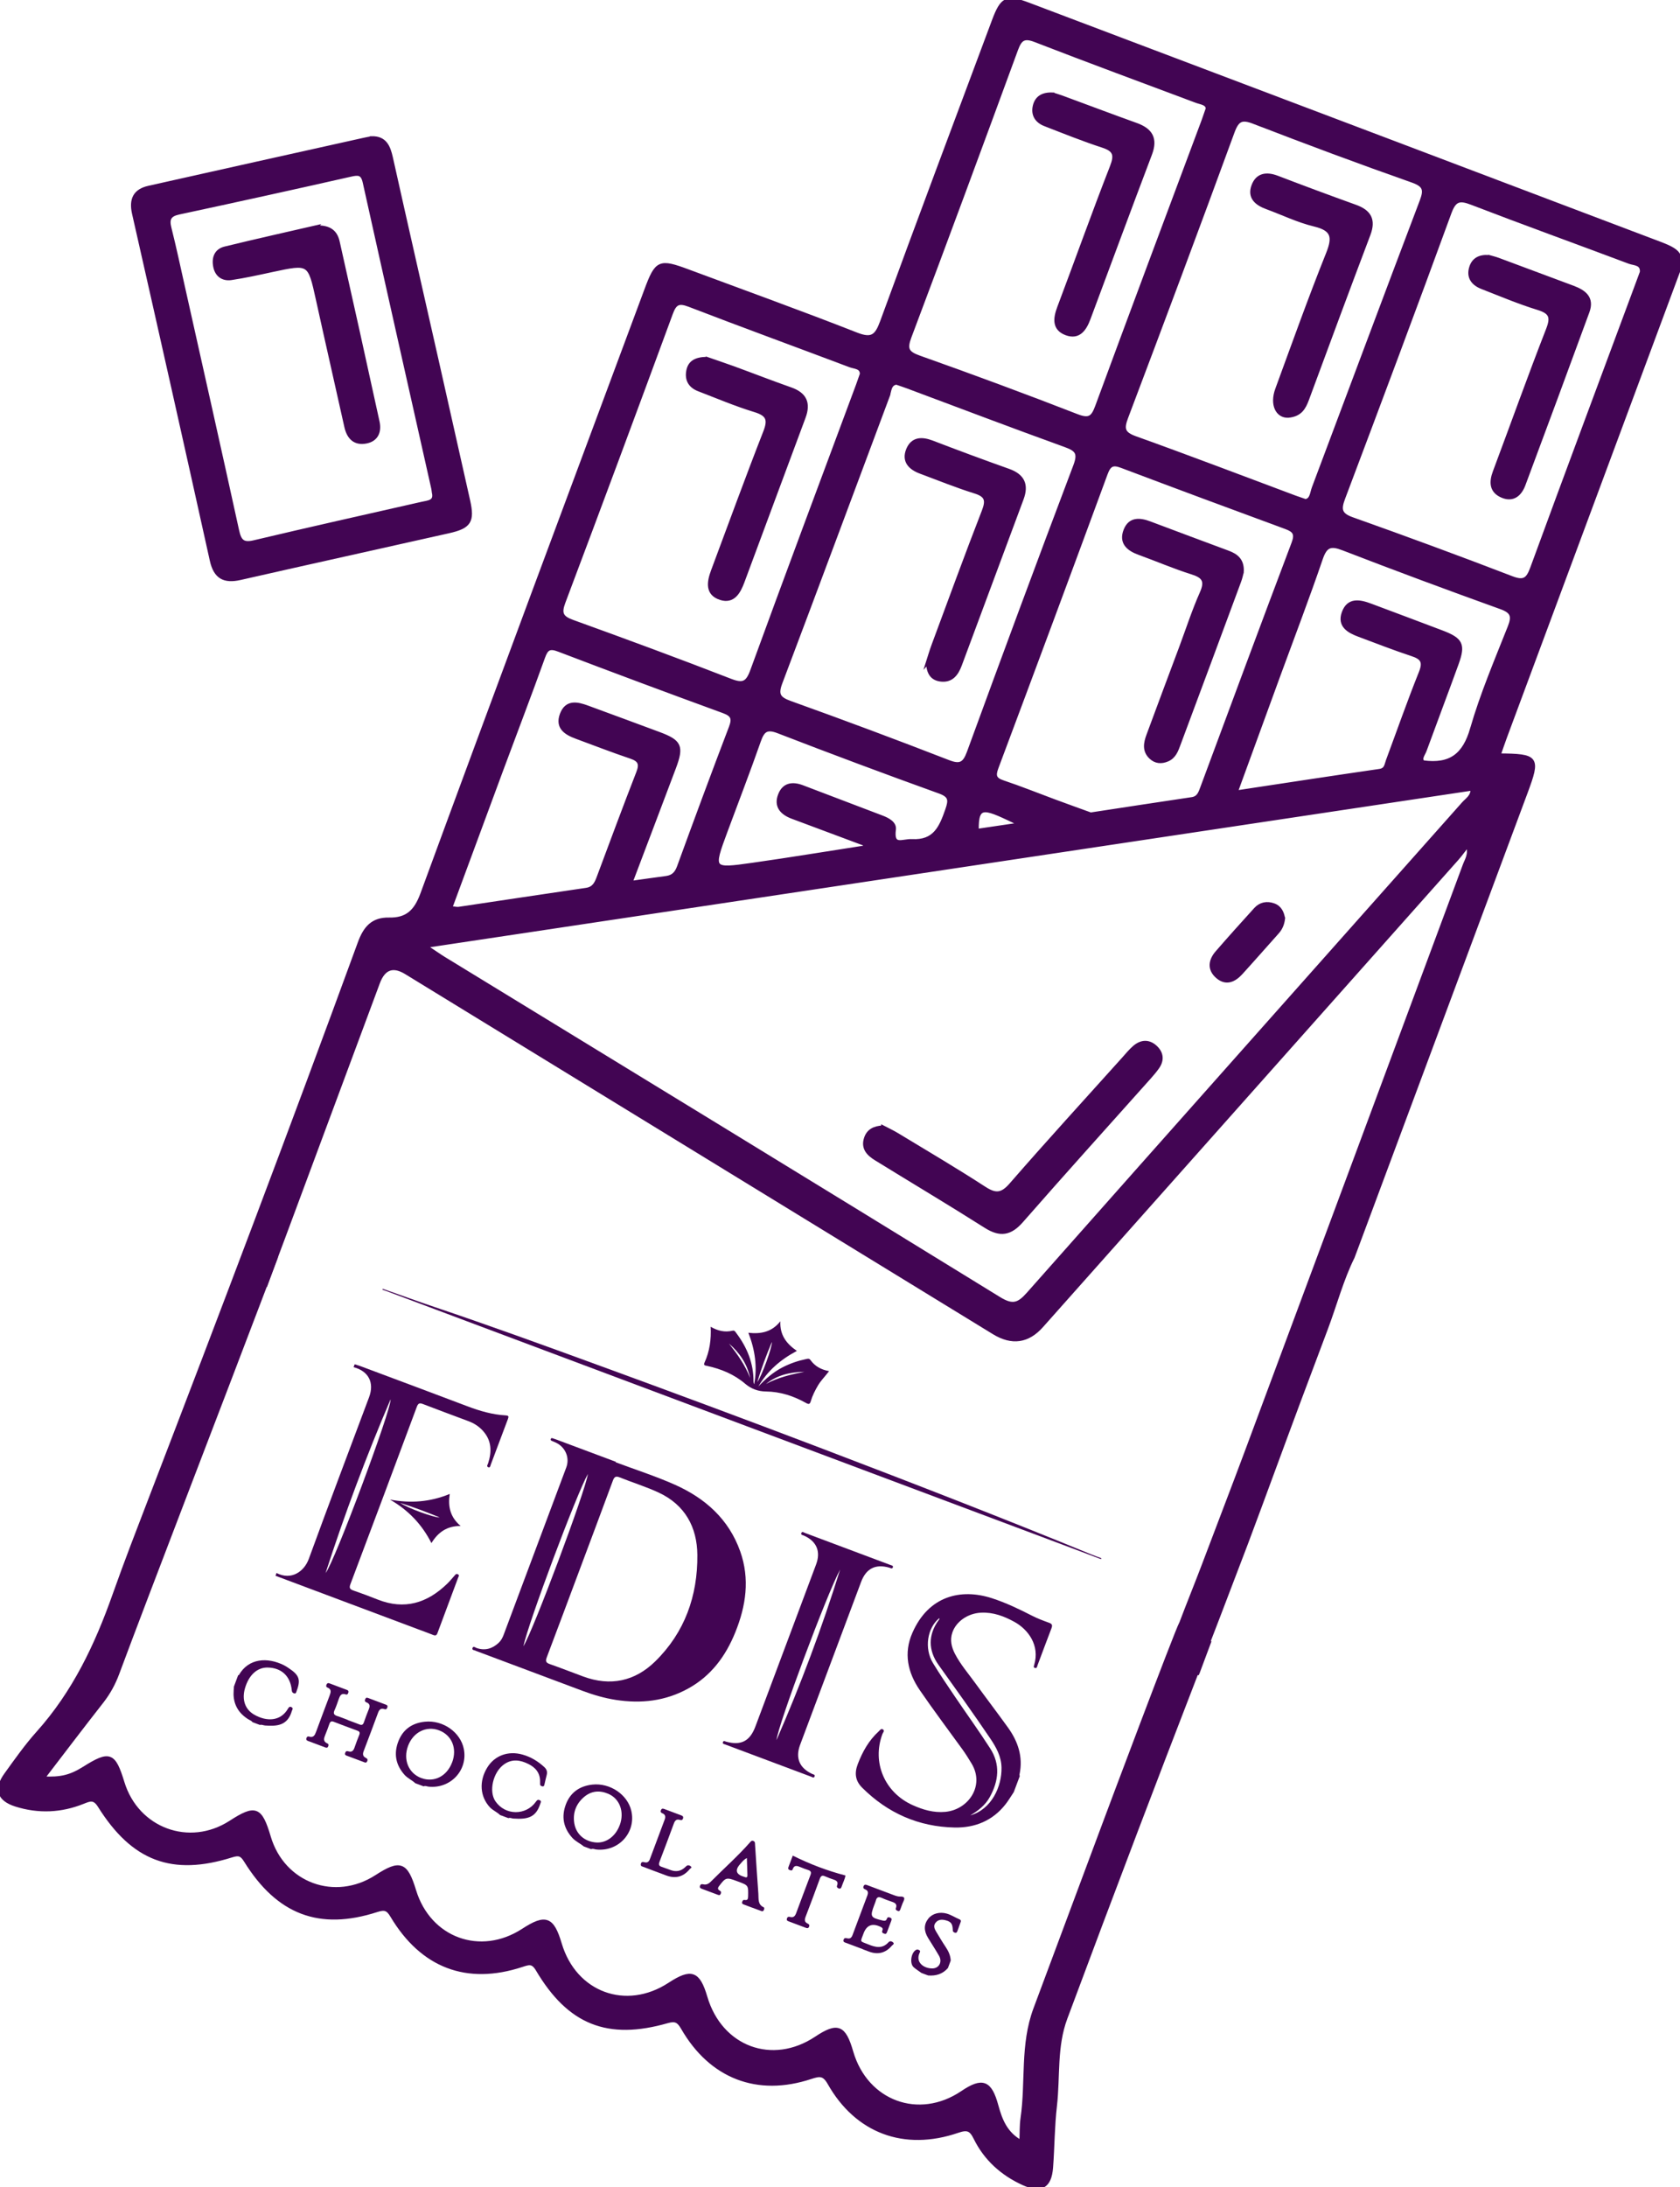 <svg viewBox="0 0 339.25 441.31" xmlns="http://www.w3.org/2000/svg" id="Layer_1">
  <defs>
    <style>
      .cls-1 {
        stroke: #420553;
        stroke-miterlimit: 10;
        stroke-width: .75px;
      }

      .cls-1, .cls-2 {
        fill: #420553;
      }
    </style>
  </defs>
  <g>
    <path d="M71.6,275.28c.41.13.83.25,1.24.4,7.2,2.69,14.41,5.38,21.6,8.1,2.48.94,5.01,1.67,7.67,1.82.63.04.64.22.46.72-1.16,3.06-2.3,6.14-3.46,9.2-.09.24-.11.72-.54.53-.39-.18-.07-.54,0-.79.76-2.34.72-4.54-1-6.49-.81-.92-1.81-1.57-2.96-2-3.07-1.15-6.14-2.28-9.2-3.46-.69-.27-.97-.15-1.24.56-4.45,11.94-8.91,23.87-13.41,35.79-.29.77-.1,1.03.62,1.28,1.64.56,3.27,1.18,4.89,1.82,5.41,2.14,10,.72,14.03-3.19.53-.51.99-1.08,1.48-1.63.18-.2.32-.45.66-.29.39.18.17.45.08.67-1.39,3.73-2.79,7.45-4.17,11.18-.18.49-.41.6-.89.4-1.05-.42-2.13-.8-3.19-1.2-9.55-3.58-19.1-7.16-28.64-10.74l.21-.56c2.95,1.54,5.57-.25,6.52-2.85,3.98-10.9,8.1-21.75,12.17-32.62,1.1-2.94-.1-5.26-3.13-6.06l.21-.56ZM65.75,317.4c1.75-2.07,13.33-33.11,13.12-35.04-4.89,11.45-9.25,23.07-13.12,35.04Z" class="cls-2"></path>
    <path d="M204.73,361.59c-.55.82-1.06,1.69-1.67,2.47-2.61,3.34-6.2,4.78-10.29,4.7-7.26-.15-13.5-2.89-18.66-8.03-1.4-1.39-1.6-2.93-.9-4.76.96-2.51,2.23-4.78,4.22-6.6.24-.22.51-.69.91-.37.34.27-.05.61-.15.89-2.14,5.73.43,11.8,6.1,14.35,2.09.94,4.26,1.58,6.6,1.36,4.63-.43,8.02-5.25,5.31-9.74-.59-.97-1.18-1.94-1.85-2.86-2.88-3.98-5.84-7.91-8.61-11.95-2.44-3.56-3.31-7.47-1.49-11.59,3.28-7.47,9.81-8.99,16.05-6.97,2.81.91,5.47,2.18,8.08,3.52,1.11.57,2.26,1,3.42,1.42.6.21.78.45.54,1.09-.97,2.49-1.88,5.01-2.83,7.51-.09.25-.11.68-.56.52-.31-.11-.17-.4-.11-.61,1.17-3.94-1.22-7.14-3.97-8.66-2.1-1.16-4.3-1.99-6.77-1.87-2.68.13-5.05,1.79-5.8,4.04-.5,1.51-.16,2.9.53,4.25,1.1,2.12,2.66,3.93,4.05,5.84,2.2,3.03,4.47,6,6.66,9.04,2.03,2.82,3.08,5.91,2.34,9.43-.03.12.02.26.04.39-.4,1.07-.8,2.13-1.2,3.2ZM195.92,366.32c4.35-1.24,6.39-5.86,6.32-9.65-.04-2.23-1.07-4.1-2.29-5.9-3.39-5.01-6.92-9.92-10.44-14.84-2.09-2.93-2.1-6.09.03-9,.09-.12.24-.23.13-.41-2.44,1.97-3.07,6.11-1.27,9.06,1.41,2.31,2.93,4.55,4.45,6.79,2.36,3.49,4.83,6.9,7.11,10.44,2.07,3.22,1.71,6.54-.08,9.79-.92,1.67-2.36,2.77-3.97,3.73Z" class="cls-2"></path>
    <path d="M77.3,260.06c3.5,1.23,6.99,2.51,10.5,3.69,11,3.7,21.9,7.66,32.8,11.64,15.05,5.49,30.06,11.06,45.03,16.76,18.31,6.98,36.58,14.05,54.71,21.49.68.28,1.37.52,2.06.78l-.07.19c-1.63-.61-3.25-1.23-4.88-1.84-46.49-17.42-92.97-34.85-139.46-52.27-.25-.09-.51-.17-.76-.25l.07-.19Z" class="cls-2"></path>
    <path d="M117.88,372.57c-.74-.62-1.64-.99-2.31-1.73-1.82-2.01-2.24-4.29-1.29-6.78.92-2.4,2.8-3.68,5.33-3.96,3.57-.39,7.11,2.01,7.87,5.28,1.02,4.38-2.59,8.33-7.12,7.81-.32-.04-.64-.23-.98-.06l-1.5-.56ZM125.14,368.31c1-2.67.03-5.35-2.3-6.35-1.79-.77-3.49-.59-4.96.69-1.59,1.39-2.26,3.22-1.9,5.31.38,2.2,2.14,3.66,4.41,3.82,2.03.14,3.91-1.24,4.74-3.47Z" class="cls-2"></path>
    <path d="M83.86,359.82c-.67-.64-1.56-.99-2.19-1.71-1.79-2.03-2.19-4.3-1.21-6.79.95-2.41,2.83-3.66,5.35-3.91,3.68-.37,7.21,2.15,7.86,5.54.82,4.29-2.73,8.04-7.15,7.56-.32-.04-.64-.23-.97-.06l-1.69-.63ZM91.31,355.6c1.04-2.8-.07-5.48-2.65-6.45-2.56-.96-5.21.36-6.25,3.11-1.06,2.8.09,5.58,2.69,6.53,2.58.94,5.17-.4,6.2-3.19Z" class="cls-2"></path>
    <path d="M100.97,366.23c-.62-.61-1.45-.92-2.05-1.56-1.99-2.14-2.22-5.24-.54-7.99,1.49-2.45,4.24-3.46,7.16-2.63,1.67.47,3.11,1.35,4.39,2.53.5.47.63.97.46,1.61-.17.61-.29,1.24-.44,1.85-.05.22-.11.49-.44.41-.23-.06-.45-.14-.45-.45,0-.17,0-.33,0-.5.03-1.71-.89-2.83-2.34-3.55-1.64-.82-3.3-1.09-4.93.06-2.22,1.56-3.13,5.43-1.75,7.45,1.97,2.89,6.16,2.94,8.19.08.2-.28.35-.46.72-.31.44.18.24.46.15.74-.87,2.71-2.46,3.19-5.45,2.98-.33-.02-.64-.23-.98-.08l-1.69-.63Z" class="cls-2"></path>
    <path d="M48.08,338.06c.06-.03.14-.04.17-.09,1.97-3.4,5.78-3.61,9.08-1.96.33.16.64.37.94.57,2.22,1.47,2.5,2.35,1.57,4.82-.08.21-.15.37-.41.3-.31-.08-.48-.23-.51-.62-.27-2.86-2.06-4.54-4.85-4.6-2.12-.05-3.82,1.5-4.6,4.18-.66,2.28,0,4.26,1.85,5.32,2.55,1.47,5.37,1.35,6.84-1.21.17-.29.35-.49.71-.29.42.23.14.51.06.77-.88,3.06-3.16,3.07-5.37,2.93-.36-.02-.7-.23-1.08-.12l-1.5-.56c-.19-.3-.53-.38-.81-.56-1.88-1.16-2.95-2.81-3.01-5.05-.01-.52.05-1.05.08-1.58.28-.75.56-1.5.84-2.26Z" class="cls-2"></path>
    <path d="M186.11,398.13c-.54-.39-1.11-.74-1.6-1.17-.88-.76-.53-3.02.51-3.53.25-.12.46-.02.65.11.23.15.1.36.02.53-.88,1.95.94,3.18,2.66,3.12,1.32-.05,1.97-1.36,1.26-2.57-.7-1.21-1.47-2.39-2.2-3.58-.88-1.43-.87-2.74.05-3.9.81-1.03,2.29-1.42,3.73-1.01.91.26,1.69.79,2.55,1.15.27.11.35.28.25.55-.23.63-.46,1.25-.68,1.88-.1.27-.27.36-.54.25-.23-.09-.37-.2-.37-.5-.04-1.32-.36-1.72-1.54-2.01-.72-.17-1.42-.12-1.92.5-.52.63-.24,1.26.12,1.85.63,1.03,1.23,2.07,1.9,3.06.57.85.98,1.73,1.02,2.75l-.56,1.5c-1.06,1.22-2.43,1.62-3.99,1.5l-1.32-.49Z" class="cls-2"></path>
    <path d="M124.33,295.06c3.98,1.49,8.04,2.79,11.91,4.51,6.14,2.72,10.92,6.95,13.24,13.48,1.97,5.57,1.16,11-1,16.33-1.95,4.82-4.9,8.81-9.54,11.35-4.58,2.52-9.48,3.07-14.58,2.28-2.33-.36-4.56-1.02-6.76-1.84-7.11-2.66-14.22-5.33-21.33-7.99-.06-.02-.13-.04-.19-.07-.24-.17-.81-.09-.67-.55.16-.51.57-.11.83-.02,1.7.58,3.16.15,4.44-1.03.48-.44.78-1,1.01-1.6,4.22-11.28,8.45-22.55,12.67-33.83.72-1.93-.18-4.05-2.06-4.96-.3-.15-.62-.26-.92-.4-.18-.08-.23-.22-.14-.41.08-.15.21-.14.34-.1.26.08.51.16.76.26,4.01,1.5,8.02,3,12.03,4.5,0,.03-.02.05-.03.08ZM117.12,316.55c-2.23,5.95-4.45,11.91-6.7,17.85-.29.76-.22,1.09.59,1.38,2.27.79,4.51,1.68,6.77,2.51,5.48,2.02,10.42.97,14.53-3.05,5.98-5.86,8.58-13.23,8.51-21.48-.05-5.62-2.5-10.1-7.78-12.57-2.54-1.19-5.24-2.01-7.85-3.06-.83-.34-1.14-.16-1.44.66-2.18,5.93-4.42,11.84-6.63,17.76ZM105.69,332.2c1.99-3.19,12.5-31.24,13.03-34.79-2.28,4-12.09,30.19-13.03,34.79Z" class="cls-2"></path>
    <path d="M158.64,332.11c2.05-5.48,4.11-10.96,6.16-16.44.98-2.62.1-4.67-2.45-5.81-.24-.11-.71-.12-.52-.55.15-.34.48-.09.7,0,5.77,2.15,11.53,4.31,17.29,6.48.22.08.62.12.47.49-.15.36-.46.11-.7.05-2.78-.8-4.68.15-5.7,2.86-4.11,10.96-8.21,21.92-12.32,32.88-1,2.66-.14,4.69,2.46,5.89.22.1.61.11.46.5-.15.39-.46.13-.68.05-5.8-2.16-11.59-4.33-17.38-6.51-.22-.08-.61-.11-.43-.51.14-.32.4-.11.6-.06,3.03.84,4.83-.08,5.94-3.05,2.03-5.42,4.06-10.84,6.09-16.25ZM169.65,316.71c-2.64,4.8-12.59,31.52-12.85,34.41,4.9-11.23,9.2-22.7,12.85-34.41Z" class="cls-2"></path>
    <path d="M70.23,347.08c.78.29,1.57.57,2.35.88.49.2.73.06.9-.42.31-.92.66-1.82,1.02-2.72.24-.6.17-1.05-.47-1.3-.38-.15-.41-.36-.26-.7.16-.37.41-.26.67-.16,1.13.42,2.26.84,3.38,1.27.25.09.52.17.41.56-.1.35-.26.5-.65.37-.72-.24-1.03.18-1.25.78-.95,2.57-1.91,5.14-2.89,7.7-.23.59-.19,1.05.4,1.35.31.16.48.32.31.7-.2.43-.49.24-.75.14-1.1-.4-2.19-.81-3.29-1.23-.24-.09-.53-.16-.42-.55.1-.37.3-.47.67-.36.72.23,1.03-.17,1.24-.79.29-.85.61-1.7.95-2.54.18-.44.06-.68-.38-.84-1.6-.59-3.2-1.18-4.79-1.8-.52-.2-.73.03-.88.47-.25.73-.52,1.45-.81,2.16-.29.7-.5,1.35.42,1.75.28.12.25.35.16.59-.11.29-.32.31-.56.22-1.19-.44-2.38-.89-3.57-1.34-.26-.1-.36-.28-.26-.55.09-.26.25-.4.53-.31.9.28,1.17-.29,1.42-.97.9-2.45,1.82-4.89,2.74-7.33.24-.65.41-1.24-.42-1.58-.34-.14-.33-.37-.2-.65.12-.26.33-.31.58-.21,1.19.45,2.38.89,3.57,1.34.26.1.33.3.23.57-.09.25-.22.42-.51.32-.9-.32-1.18.27-1.42.95-.26.76-.52,1.52-.85,2.25-.3.66-.09.97.56,1.17.73.23,1.44.53,2.16.8Z" class="cls-2"></path>
    <path d="M151.93,384.95c-.56-.21-1.13-.42-1.69-.64-.22-.08-.46-.17-.38-.49.07-.28.18-.5.55-.44.57.1.65-.23.66-.71.05-2.23.07-2.23-1.97-2.99l-.38-.14c-2.03-.76-2.21-.7-3.53,1.06-.3.4-.26.67.15.89.31.17.31.38.19.66-.16.37-.43.24-.67.15-1.04-.38-2.07-.77-3.1-1.16-.25-.1-.52-.19-.42-.56.1-.38.33-.44.68-.36.62.15,1.1-.12,1.53-.55,2.63-2.65,5.45-5.13,7.92-7.94.19-.22.34-.38.66-.26.38.15.32.46.34.75.22,3.3.42,6.6.67,9.9.08.99-.17,2.14,1.04,2.72.23.11.15.34.08.53-.1.29-.31.33-.56.23-.6-.22-1.19-.44-1.79-.67,0,0,0,0,0,0ZM150.82,374.92c-.63.31-.96.77-1.33,1.19q-1.72,1.89.81,2.61s.06.02.09.03c.39.17.56.02.54-.39-.04-1.12-.07-2.24-.11-3.43Z" class="cls-2"></path>
    <path d="M174.26,393.32c-1.13-.42-2.26-.84-3.38-1.27-.26-.1-.63-.14-.55-.57.09-.46.4-.45.76-.36.57.15.87-.15,1.06-.65.99-2.66,1.99-5.32,2.99-7.98.2-.54.2-.99-.41-1.24-.33-.13-.5-.31-.33-.68.18-.39.47-.28.76-.17,1.63.61,3.25,1.22,4.88,1.83.56.21,1.13.47,1.74.46.8-.02,1.02.24.65.99-.25.51-.41,1.06-.62,1.59-.09.22-.19.45-.51.32-.27-.1-.51-.25-.38-.58.3-.82-.22-1.07-.84-1.28-.66-.23-1.33-.45-1.97-.75-.66-.3-1.07-.23-1.25.54-.07.29-.21.56-.31.85-.9,2.4-.79,2.58,1.76,3.17.4.09.65.01.78-.37.15-.41.43-.34.72-.2.35.16.23.43.14.68-.26.72-.54,1.44-.81,2.16-.1.26-.19.51-.57.37-.32-.11-.56-.23-.39-.64.21-.49-.13-.63-.49-.8q-2.4-1.08-3.32,1.41c-.68,1.84-.8,1.47.99,2.2,1.44.59,2.83.92,4.05-.43.3-.33.64-.22.9-.01.41.33-.06.52-.21.69q-1.89,2.22-4.64,1.19c-.41-.15-.81-.3-1.22-.46Z" class="cls-2"></path>
    <path d="M78.76,302.59c4.12.78,8.09.5,12.06-1.14-.39,2.52.07,4.67,2.2,6.47-2.72-.03-4.54,1.23-5.9,3.45-1.93-3.81-4.72-6.69-8.36-8.77ZM80.84,303.27c1.43,1.02,6.83,2.98,7.94,2.92-2.65-1.1-5.27-2.08-7.94-2.92Z" class="cls-2"></path>
    <path d="M160.09,374.43c3.5,1.74,6.97,3.05,10.64,4.01-.12.74-.52,1.48-.78,2.26-.09.28-.23.48-.59.35-.3-.11-.44-.3-.32-.61.27-.69-.1-.98-.69-1.17-.57-.19-1.14-.39-1.69-.64-.57-.26-.87-.19-1.11.46-.93,2.58-1.9,5.14-2.88,7.7-.22.59-.23,1.04.39,1.33.32.15.47.34.3.7-.17.35-.43.25-.68.16-1.13-.42-2.25-.84-3.38-1.27-.25-.09-.51-.19-.4-.56.11-.39.34-.43.68-.34.67.18.98-.21,1.19-.77.96-2.57,1.91-5.14,2.89-7.69.22-.58.07-.86-.5-1.03-.51-.15-1.01-.36-1.5-.56-.65-.26-1.28-.53-1.6.44-.1.3-.36.23-.59.14-.33-.12-.36-.34-.24-.64.3-.78.59-1.56.86-2.28Z" class="cls-2"></path>
    <path d="M133.29,377.97c-1.1-.41-2.19-.81-3.28-1.24-.28-.11-.71-.12-.6-.63.11-.48.44-.4.78-.32.57.14.87-.16,1.05-.66.99-2.66,1.99-5.32,2.99-7.98.2-.55.13-1-.45-1.24-.35-.14-.46-.34-.29-.69.16-.34.4-.28.67-.18,1.13.42,2.25.84,3.38,1.27.27.1.49.22.4.58-.1.38-.31.45-.67.34-.65-.21-.98.14-1.19.72-.95,2.57-1.91,5.14-2.89,7.7-.21.54-.18.87.44,1.06.64.2,1.25.47,1.89.68,1.04.35,1.98.18,2.79-.57.15-.13.29-.3.46-.38.27-.12.56.01.74.18.29.27-.1.39-.22.53q-1.92,2.36-4.77,1.29c-.41-.15-.81-.3-1.22-.46Z" class="cls-2"></path>
    <path d="M143.5,267.71c1.45.84,2.88,1.17,4.42.8.44-.11.58.24.77.49,2.17,2.88,3.48,6.07,3.47,9.73,0,.2.04.39.14.58.65-3.53.17-6.94-1.18-10.38,2.52.28,4.73-.13,6.46-2.32-.13,2.79,1.24,4.54,3.34,5.98-3.28,1.73-5.94,4.01-7.78,7.18,1.45-1.54,3.01-2.91,4.91-3.88,1.5-.77,3.07-1.31,4.72-1.65.33-.07.63-.17.89.19.9,1.26,2.16,1.95,3.76,2.24-.76,1.02-1.62,1.85-2.23,2.87-.59,1.01-1.13,2.05-1.46,3.18-.18.62-.39.7-.96.38-2.51-1.41-5.19-2.29-8.1-2.32q-2.39-.03-4.18-1.55c-2.24-1.92-4.87-3-7.72-3.62-.36-.08-.77-.08-.5-.67,1.03-2.26,1.37-4.65,1.24-7.23ZM152.92,278.86c.86-1.05,3.05-7.09,2.95-8.07-1.16,2.73-2.13,5.37-2.95,8.07ZM162.44,276.8c-2.84.06-5.5.64-7.76,2.46,2.43-1.32,5.09-1.93,7.76-2.46ZM151.47,278.06c-.57-2.84-2.11-5.09-4.27-6.96,1.69,2.15,3.3,4.36,4.27,6.96Z" class="cls-2"></path>
  </g>
  <g>
    <path d="M75.07,27.86c2.65-.05,3.39,1.71,3.89,3.94,3.05,13.69,6.18,27.36,9.27,41.05,2.12,9.4,4.24,18.8,6.34,28.2.92,4.12.24,5.23-3.92,6.17-14.04,3.16-28.1,6.25-42.13,9.44-3.26.74-5.04-.2-5.79-3.62-5.17-23.34-10.41-46.67-15.7-69.98-.64-2.84.22-4.58,3-5.2,14.52-3.26,29.05-6.48,43.57-9.71.48-.11.96-.19,1.47-.28ZM87.58,99.38c-.05-.35-.07-.59-.12-.83-4.62-20.58-9.27-41.16-13.84-61.76-.42-1.9-1.27-1.86-2.85-1.5-11.54,2.61-23.09,5.15-34.66,7.63-1.91.41-2.32,1.27-1.87,3.08.98,3.9,1.82,7.84,2.7,11.77,3.67,16.42,7.37,32.84,10.97,49.28.46,2.09,1.09,2.89,3.39,2.34,11.27-2.67,22.58-5.2,33.88-7.76,1.32-.3,2.84-.3,2.41-2.24Z" class="cls-1"></path>
    <path d="M178.29,227.46c.84.44,1.94.94,2.97,1.57,5.85,3.54,11.74,7.01,17.48,10.73,2.22,1.44,3.53,1.45,5.39-.68,7.46-8.57,15.13-16.95,22.73-25.4.73-.82,1.43-1.68,2.26-2.39,1.4-1.18,2.94-1.22,4.28.08,1.21,1.17,1.33,2.57.35,3.97-.49.7-1.04,1.35-1.61,1.99-8.62,9.66-17.31,19.26-25.84,29.01-2.29,2.62-4.33,2.95-7.25,1.1-7.32-4.64-14.77-9.07-22.15-13.62-1.53-.94-2.75-2.15-2.03-4.19.5-1.43,1.62-2.06,3.42-2.16Z" class="cls-1"></path>
    <path d="M259.13,185.29c-.14,1.25-.55,2.1-1.23,2.85-2.44,2.72-4.84,5.47-7.3,8.17-1.37,1.5-3.02,2.28-4.78.74-1.7-1.49-1.42-3.27-.05-4.85,2.55-2.94,5.16-5.83,7.78-8.72,1-1.1,2.31-1.33,3.68-.83,1.3.48,1.7,1.62,1.89,2.63Z" class="cls-1"></path>
    <path d="M300.66,51.83c.53.15,1.24.32,1.92.57,5.02,1.86,10.04,3.73,15.05,5.61,2.26.85,4,2.08,2.97,4.88-4.28,11.65-8.58,23.3-12.93,34.92-.71,1.89-2.09,3.18-4.26,2.29-2.26-.93-2.39-2.74-1.59-4.87,3.59-9.57,7.02-19.2,10.74-28.72,1-2.55.6-3.54-2.01-4.34-3.83-1.18-7.54-2.75-11.28-4.21-1.8-.7-2.83-2.01-2.21-4,.49-1.59,1.74-2.27,3.59-2.12Z" class="cls-1"></path>
    <path d="M260.11,83.92c-2.13.08-3.36-2.26-2.23-5.35,3.36-9.16,6.64-18.35,10.27-27.41,1.34-3.35,1.02-4.92-2.71-5.82-3.3-.79-6.41-2.31-9.62-3.49-2.06-.75-3.6-2-2.74-4.35.83-2.25,2.67-2.51,4.84-1.68,5.24,2.01,10.5,3.96,15.78,5.86,2.84,1.02,3.79,2.67,2.67,5.63-4.19,11.06-8.3,22.16-12.4,33.25-.63,1.69-1.38,3.15-3.84,3.36Z" class="cls-1"></path>
    <path d="M187.37,133.61c.29-.9.65-2.18,1.12-3.43,3.35-9.01,6.64-18.05,10.13-27.01.87-2.23.6-3.23-1.75-3.96-3.71-1.16-7.33-2.63-10.98-3.99-2.08-.77-3.47-2.16-2.55-4.45.91-2.26,2.78-2.32,4.9-1.51,5.11,1.96,10.25,3.87,15.41,5.7,2.89,1.03,3.75,2.84,2.69,5.68-4.17,11.18-8.31,22.36-12.48,33.53-.68,1.83-1.75,3.31-4.01,2.97-1.71-.26-2.42-1.46-2.47-3.54Z" class="cls-1"></path>
    <path d="M142.67,72.37c1.43.5,3.38,1.15,5.32,1.85,3.89,1.42,7.75,2.93,11.65,4.3,2.89,1.01,3.74,2.8,2.67,5.67-4.14,11.06-8.22,22.15-12.35,33.21-.76,2.03-1.88,4.12-4.44,3.3-2.8-.9-2.41-3.26-1.58-5.49,3.5-9.35,6.91-18.74,10.55-28.03,1-2.55.55-3.59-2.07-4.39-3.84-1.17-7.55-2.75-11.3-4.19-1.7-.65-2.5-1.91-2.17-3.73.31-1.71,1.46-2.43,3.71-2.49Z" class="cls-1"></path>
    <path d="M212.56,19.04c.4.13,1.1.32,1.78.57,5.03,1.85,10.04,3.75,15.09,5.56,2.95,1.06,4.02,2.79,2.84,5.9-4.19,11.05-8.29,22.13-12.42,33.2-.79,2.12-2,3.97-4.55,3.01-2.51-.95-2.27-3.03-1.44-5.23,3.57-9.46,6.96-18.98,10.64-28.4.94-2.4.62-3.42-1.84-4.22-3.93-1.28-7.78-2.83-11.64-4.33-1.68-.65-2.53-1.97-2.07-3.78.41-1.61,1.61-2.37,3.61-2.28Z" class="cls-1"></path>
    <path d="M250.77,115.49c-.11.4-.25,1.12-.51,1.8-4.06,10.96-8.13,21.92-12.22,32.86-.46,1.24-.9,2.54-2.29,3.14-1.24.53-2.4.44-3.38-.5-1.38-1.31-1.07-2.89-.5-4.42,2.19-5.94,4.42-11.86,6.64-17.8,1.36-3.65,2.56-7.37,4.14-10.92,1.1-2.47.38-3.39-2-4.13-3.59-1.13-7.07-2.64-10.62-3.92-2.24-.81-3.76-2.14-2.76-4.63.93-2.33,2.91-2.16,4.94-1.39,5.24,1.98,10.49,3.93,15.74,5.88,1.74.64,3.01,1.61,2.83,4.02Z" class="cls-1"></path>
    <path d="M63.74,45.87c2.99-.15,4.07,1.11,4.48,2.92,2.73,12.11,5.41,24.23,8.06,36.36.41,1.89-.21,3.51-2.24,3.95-2.34.5-3.64-.76-4.14-3.03-1.9-8.56-3.86-17.1-5.74-25.66-1.66-7.52-1.63-7.51-9.23-5.88-2.73.59-5.47,1.2-8.23,1.61-1.62.24-2.88-.56-3.25-2.26-.38-1.75.13-3.31,1.97-3.76,6.38-1.56,12.79-2.98,18.33-4.26Z" class="cls-1"></path>
    <path d="M53.72,258.99s.03.01.04.02c.67-1.82,1.35-3.63,2.02-5.45-.63,1.65-1.32,3.47-2.06,5.43Z" class="cls-1"></path>
    <path d="M241.68,337.53c.06.02.11.04.17.06.01-.02.01-.03.02-.05.81-2.16,1.61-4.32,2.42-6.48-.71,1.72-1.6,3.91-2.61,6.47Z" class="cls-1"></path>
    <path d="M338.38,56.11c1.6-4.33,1.2-5.3-3.04-6.91C292.79,33.08,250.23,16.98,207.67.89c-4.41-1.67-5.32-1.21-7.02,3.35-7.56,20.23-15.16,40.44-22.57,60.71-1.08,2.94-2.03,3.73-5.16,2.5-11.24-4.41-22.61-8.5-33.92-12.71-5.87-2.19-6.39-1.95-8.54,3.84-15.11,40.58-30.27,81.15-45.2,121.8-1.32,3.59-3.1,5.21-6.7,5.14-3.33-.07-4.85,1.75-5.95,4.76-13.71,37.46-27.84,74.73-42.16,111.95-2.49,6.48-5.01,12.97-7.33,19.52-3.62,10.25-8.15,19.78-15.45,27.92-2.36,2.63-4.41,5.55-6.48,8.42-2.12,2.93-1.4,5,2.01,6.08,4.6,1.45,9.16,1.24,13.61-.56,1.35-.54,2.24-.9,3.28.76,6.8,10.85,14.69,13.82,26.67,10.06,1.49-.47,2.05-.28,2.86,1.03,6.55,10.54,14.9,13.72,26.42,10.01,1.64-.53,2.28-.34,3.14,1.12,6.07,10.16,15.09,13.59,26.17,9.96,1.44-.47,2.23-.78,3.2.87,6.4,10.8,14.18,13.9,26.21,10.45,1.68-.48,2.3-.07,3.11,1.33,5.7,9.88,15.07,13.52,25.86,9.94,1.8-.6,2.67-.68,3.73,1.18,5.54,9.79,15.14,13.38,25.92,9.69,1.98-.68,2.71-.38,3.59,1.42,2.07,4.19,5.39,7.18,9.65,9.13,3.58,1.63,5.37.66,5.66-3.21.31-4.14.3-8.31.78-12.43.68-5.91-.05-11.92,2.12-17.72,4.72-12.66,9.48-25.3,14.28-37.93,7.34-19.34,14.89-38.6,22.22-57.94,1.8-4.76,3.54-9.54,5.31-14.31s3.52-9.57,5.31-14.34,3.67-9.78,5.51-14.67c1.77-4.7,3.14-9.89,5.38-14.38.15-.39.28-.79.44-1.18,7.35-19.71,14.69-39.42,22.03-59.13,4.15-11.14,8.3-22.27,12.45-33.41,2.63-7.06,2.38-7.45-5.46-7.51.5-1.42.88-2.56,1.3-3.69,11.48-30.87,22.96-61.74,34.44-92.61ZM297.19,40.97c10.57,4.07,21.24,7.91,31.85,11.9.97.36,2.61.21,2.48,2.04-.26.71-.51,1.39-.77,2.08-7.13,19.19-14.31,38.37-21.36,57.6-.84,2.29-1.58,3.01-4.1,2.04-10.69-4.11-21.44-8.07-32.24-11.9-2.54-.9-2.62-2-1.77-4.24,7.23-19.15,14.42-38.33,21.45-57.56.97-2.65,1.97-2.92,4.46-1.96ZM253.28,24.66c10.57,4.09,21.21,8.05,31.9,11.81,2.53.89,2.74,1.83,1.87,4.12-7.32,19.27-14.52,38.59-21.78,57.87-.38,1.01-.39,2.46-1.67,2.62-.93-.32-1.51-.51-2.08-.72-10.74-4.01-21.45-8.11-32.24-11.97-2.47-.89-2.73-1.82-1.84-4.16,7.25-19.16,14.44-38.34,21.48-57.58.94-2.57,1.83-2.97,4.36-1.99ZM202.56,157.83c-1.72-.57-1.92-1.3-1.3-2.95,7.4-19.74,14.76-39.5,22.04-59.29.67-1.82,1.38-2.22,3.16-1.55,11.07,4.18,22.15,8.29,33.24,12.37,1.71.63,2.18,1.33,1.47,3.21-6.21,16.41-12.31,32.87-18.42,49.32-.39,1.06-.72,2.08-2.05,2.28-6.64.99-13.27,2-20.46,3.1-2.15-.78-4.77-1.72-7.39-2.69-3.43-1.27-6.82-2.64-10.29-3.8ZM206.07,166.33c-3.35.49-6.06.9-8.8,1.3-.12-5.85,1.72-4.66,8.8-1.3ZM183.69,67.96c7.27-19.28,14.41-38.61,21.51-57.95.78-2.11,1.52-2.79,3.87-1.87,10.8,4.19,21.67,8.18,32.51,12.25.96.36,2.19.41,2.28,1.51-.37,1.06-.6,1.75-.85,2.44-7.17,19.19-14.37,38.36-21.45,57.58-.84,2.29-1.51,3-4.07,2.01-10.57-4.11-21.2-8.04-31.89-11.83-2.44-.87-2.83-1.7-1.91-4.14ZM179.28,79.95c.39-1.02.28-2.5,1.73-2.71.87.3,1.56.52,2.25.78,10.61,3.96,21.19,7.98,31.84,11.83,2.29.83,2.99,1.52,2.02,4.1-7.29,19.25-14.44,38.55-21.51,57.88-.86,2.34-1.74,2.82-4.14,1.88-10.56-4.1-21.17-8.06-31.83-11.88-2.35-.84-2.94-1.61-2.02-4.06,7.29-19.25,14.44-38.55,21.66-57.82ZM178.1,164.92c-5.36-2.03-10.71-4.07-16.06-6.11-1.98-.76-3.73-.54-4.55,1.59-.9,2.32.44,3.68,2.52,4.46,4.88,1.83,9.77,3.65,14.65,5.47-.01.22-.02.43-.04.65-7.56,1.17-15.11,2.42-22.68,3.49-8.3,1.18-8.31,1.11-5.38-6.79,2.24-6.06,4.58-12.08,6.71-18.17.75-2.14,1.53-2.82,3.88-1.91,10.79,4.17,21.63,8.22,32.52,12.14,2.24.8,2.28,1.68,1.58,3.68-1.23,3.52-2.47,6.52-7.1,6.27-1.88-.1-4.09,1.4-3.61-2.34.16-1.23-1.25-1.98-2.44-2.43ZM113.8,121.54c7.31-19.4,14.54-38.83,21.7-58.29.76-2.08,1.52-2.53,3.66-1.71,10.81,4.16,21.7,8.13,32.54,12.22.9.34,2.31.25,2.31,1.72-.28.81-.52,1.5-.77,2.19-7.14,19.2-14.34,38.39-21.36,57.64-.94,2.58-1.83,3-4.38,2.01-10.57-4.1-21.22-8.03-31.89-11.88-2.21-.8-2.65-1.66-1.81-3.9ZM101.29,155.25c2.8-7.55,5.69-15.06,8.41-22.64.64-1.8,1.3-2.18,3.14-1.47,11.06,4.22,22.14,8.34,33.26,12.4,1.84.67,2.14,1.44,1.46,3.23-3.57,9.34-7.04,18.72-10.47,28.12-.48,1.32-1.17,2.05-2.53,2.24-2.27.3-4.54.63-7.22,1,3.04-8.03,5.94-15.64,8.81-23.27,1.6-4.28,1.16-5.22-3.11-6.81-4.8-1.79-9.61-3.55-14.41-5.32-2.09-.77-4.22-1.23-5.21,1.44-.97,2.64.86,3.76,2.97,4.54,3.66,1.35,7.3,2.77,11,4.01,1.8.61,2.15,1.42,1.46,3.19-2.75,7.05-5.37,14.14-8.02,21.22-.45,1.2-.96,2.17-2.43,2.39-8.57,1.25-17.14,2.56-25.71,3.83-.45.07-.93-.07-1.74-.15,3.5-9.45,6.91-18.7,10.34-27.95ZM295.75,174.59c-7.32,19.7-14.65,39.41-21.97,59.11-7.33,19.7-14.66,39.4-22,59.1-2.85,7.64-5.79,15.24-8.67,22.87-1.49,3.93-3.08,7.82-4.57,11.76h-.01c-1.17,2.28-14.71,38.35-15.6,40.75-4.63,12.41-9.25,24.81-13.89,37.21-2.7,7.23-1.52,14.74-2.59,22.07-.21,1.44-.15,2.92-.23,4.79-3.17-1.71-4.2-4.49-4.99-7.37-1.3-4.77-2.84-5.37-6.91-2.62-8.77,5.92-19.42,2-22.39-8.22-1.48-5.12-2.8-5.63-7.12-2.76-8.86,5.89-19.3,2.02-22.34-8.29-1.46-4.94-2.88-5.45-7.26-2.59-8.79,5.75-19.14,1.94-22.14-8.15-1.54-5.18-2.9-5.68-7.44-2.73-8.63,5.6-18.97,1.82-21.97-8.01-1.67-5.48-2.86-5.92-7.62-2.84-8.4,5.44-18.88,1.6-21.72-7.97-1.74-5.85-2.73-6.23-7.76-2.98-8.33,5.38-18.89,1.49-21.8-8.03-1.77-5.79-2.62-6.11-7.77-2.88-2.69,1.69-4.69,2.21-8.34,2.01,4.08-5.32,7.97-10.45,11.94-15.51,1.37-1.76,2.39-3.64,3.16-5.73,5.82-15.67,21.5-56.26,29.97-78.59.74-1.96,1.43-3.78,2.06-5.43.09-.24.17-.47.26-.7.31-.82.62-1.64.92-2.46.04-.1.07-.2.11-.29,6.42-17.27,12.84-34.54,19.27-51.8q1.68-4.52,5.67-2.07c39.56,24.22,79.12,48.44,118.68,72.65q5.48,3.36,9.66-1.37c27.94-31.4,55.88-62.79,83.81-94.19.72-.81,1.36-1.7,2.25-2.84.56,1.96-.26,3.01-.66,4.1ZM295.51,162.17c-29.29,32.97-58.62,65.9-87.87,98.92-1.94,2.19-3.16,2.63-5.88.96-37.32-22.97-74.74-45.79-112.13-68.64-1.01-.62-1.98-1.32-3.78-2.51,71.08-10.68,141.19-21.2,211.48-31.76.07,1.58-1.09,2.21-1.82,3.03ZM297.23,147.08c-1.52,5.27-4.32,7.48-9.87,6.72-.75-.71.06-1.57.36-2.39,2.13-5.83,4.34-11.64,6.46-17.49,1.39-3.85.91-4.85-2.98-6.34-4.78-1.83-9.59-3.59-14.37-5.4-2.22-.84-4.52-1.33-5.52,1.48-.92,2.6,1.06,3.71,3.14,4.48,3.54,1.32,7.06,2.7,10.64,3.88,2.03.66,2.69,1.45,1.8,3.67-2.36,5.88-4.45,11.86-6.66,17.8-.32.85-.3,1.85-1.66,2.04-9.5,1.38-18.98,2.83-29.01,4.35,3.04-8.32,5.87-16.08,8.71-23.84,2.85-7.77,5.81-15.51,8.49-23.35.91-2.65,1.97-2.96,4.47-1.99,10.57,4.08,21.2,8.03,31.86,11.86,2.31.83,2.6,1.78,1.74,3.96-2.69,6.79-5.58,13.55-7.6,20.56Z" class="cls-1"></path>
  </g>
</svg>